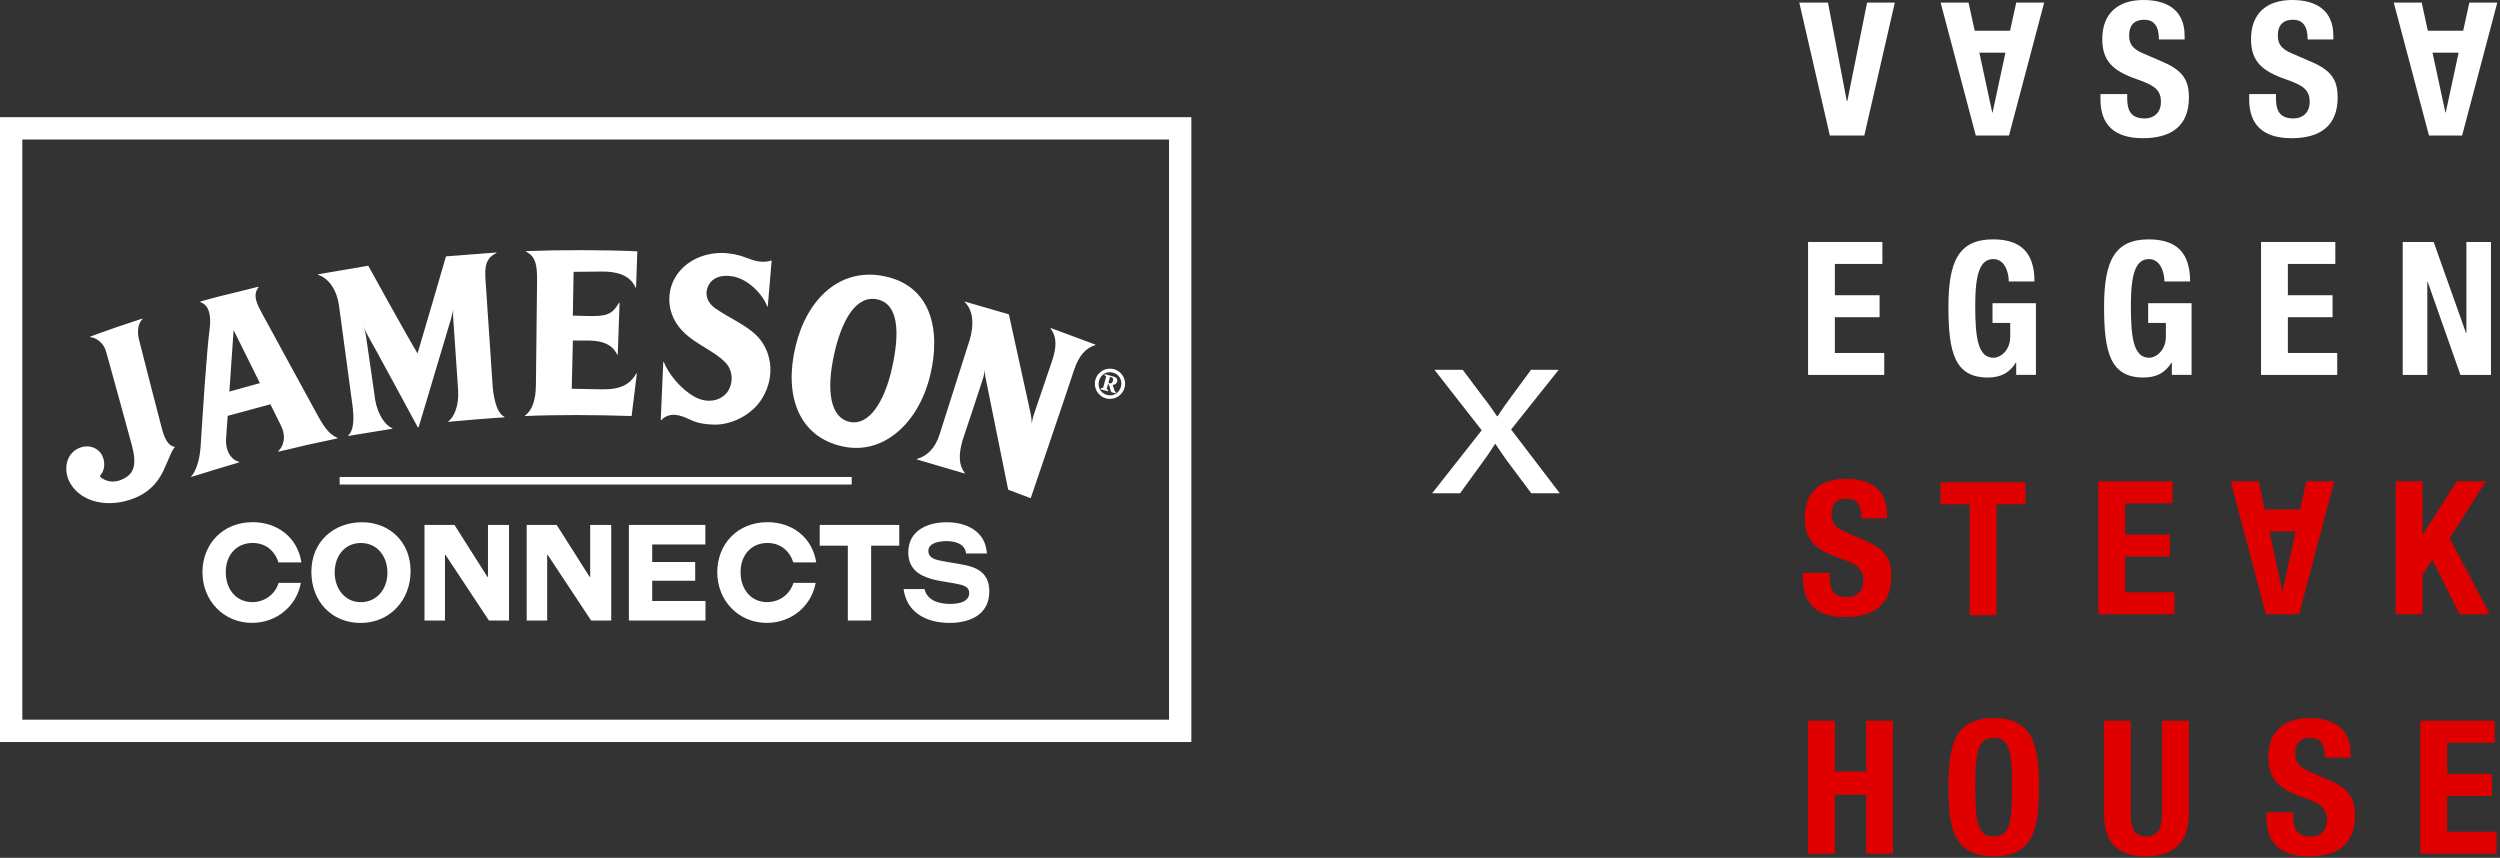 <svg width="682" height="234" viewBox="0 0 682 234" fill="none" xmlns="http://www.w3.org/2000/svg">
<rect x="0" y="0" width="682" height="234" fill="#333333" stroke="none"/>
<g clip-path="url(#clip0_14_251)">
<path d="M325 202.42H0V31.97H325V202.42ZM6.09 196.33H318.91V38.06H6.09V196.33Z" fill="white"/>
<path d="M302.68 104.57C303 104.65 303.43 104.54 303.61 103.86C303.78 103.26 303.49 102.99 303.15 102.9L302.82 102.81L302.36 104.48L302.68 104.57V104.57ZM300.37 105.83C300.86 105.91 300.9 105.9 301 105.54L301.7 102.97C301.8 102.61 301.76 102.58 301.31 102.4L301.4 102.07L303.77 102.72C304.44 102.9 304.97 103.36 304.76 104.11C304.62 104.63 304.13 104.98 303.55 105L304 106.46C304.1 106.78 304.26 106.92 304.42 106.96L304.33 107.3L303.36 107.04C303.15 106.98 303.04 106.8 302.95 106.46L302.53 104.91L302.25 104.84L301.98 105.83C301.88 106.19 301.91 106.23 302.36 106.41L302.27 106.75L300.26 106.2L300.35 105.86L300.37 105.83ZM303.63 101.65C301.92 101.18 300.3 102.15 299.82 103.88C299.35 105.61 300.26 107.28 301.97 107.74C303.68 108.21 305.31 107.24 305.78 105.51C306.26 103.79 305.35 102.11 303.63 101.65ZM303.89 100.72C306.09 101.32 307.38 103.58 306.77 105.78C306.17 107.98 303.91 109.27 301.71 108.67C299.51 108.07 298.22 105.8 298.82 103.6C299.43 101.4 301.69 100.11 303.89 100.72ZM281.16 112.95C281.46 114.18 281.48 115.79 281.48 115.79C281.48 115.79 281.43 115.03 282.02 113.12L287.04 98.35C288.32 94.54 288.27 91.77 286.58 89.6L286.65 89.48L298.83 94.01L298.8 94.15C296.26 94.89 294.32 96.99 293.04 100.83C292.33 103.13 281.18 135.91 281.18 135.91L275.03 133.59L268.97 103.59C268.66 102.37 268.65 100.75 268.65 100.75C268.65 100.75 268.69 101.51 268.11 103.42C267.59 105.13 262.56 120.19 262.56 120.19C261.44 124.18 261.58 126.94 263.19 129.04L263.14 129.17L250.12 125.34L250.14 125.2C252.79 124.46 255.04 122.45 256.28 118.62L264.53 92.72C265.8 88.48 265.47 84.62 263.17 82.4L263.22 82.27L275.22 85.75L281.18 112.93L281.16 112.95ZM239.36 81.68C233.48 80.39 229.56 87.51 227.54 96.71C225.42 106.41 226.4 113.91 231.79 115.09C236.92 116.22 241.27 109.88 243.39 100.19C245.41 90.99 245.25 82.97 239.36 81.68M253.73 102.47C250.61 115.33 241.07 124.25 229.85 121.78C217.62 119.1 213.86 107.54 217.04 94.42C220.17 81.46 229.04 73.29 240.46 75.21C254 77.48 256.79 89.9 253.74 102.46M194.69 115.84C188.95 115.67 188.34 114.04 185.09 113.3C182.71 112.76 181.1 113.8 180.39 114.64L180.25 114.62L180.94 98.74L181.08 98.72C182.25 101.8 185.58 106.07 189.45 108.22C192.96 110.18 196.52 109.36 198.33 107.06C199.9 105.05 200.3 101.34 197.82 98.8C195.33 96.26 191.4 94.56 188.1 92.02C181.43 86.89 181.87 79.97 183.95 76.12C186.86 70.75 192.97 68.56 198.42 69.09C201.74 69.41 203.23 70.26 205.55 71C207.87 71.74 209.93 71.29 210.36 71.06L210.5 71.09L209.45 83.63H209.31C208.12 80.32 204.17 76.19 200.01 75.42C196.37 74.75 194.35 76.04 193.46 77.54C192.08 79.85 192.69 82.43 195.2 84.16C198.84 86.67 203.25 88.55 206.16 91.29C210.38 95.27 211.73 102.34 207.97 108.58C204.94 113.62 198.99 115.97 194.71 115.84M173.86 68.57L173.52 78.47H173.38C171.8 74.8 167.81 74.05 164.23 74.08L156.48 74.16L156.27 86.1L160.2 86.21C165.43 86.32 166.97 85.88 168.88 82.57L169.02 82.59L168.52 96.77H168.38C166.65 93.1 162.79 92.85 159.22 92.89H156.28L155.97 106.05L164.07 106.21C169.29 106.31 171.91 104.87 173.6 101.84L173.74 101.87L172.3 113.49C162.74 113.17 151.76 113.11 143.21 113.5L143.19 113.36C145.12 112.08 146.18 109.2 146.2 104.87L146.51 76.62C146.54 72.6 146.27 70.04 143.49 68.64L143.51 68.5C152.83 68.15 164.69 68.14 173.87 68.56M121.66 69.94L135.41 68.88L135.44 69.02C131.85 70.72 132.24 73.8 132.6 78.59L134.43 105.86C134.87 109.85 135.86 112.94 137.63 113.71V113.85C137.63 113.85 134.41 114.04 129.99 114.4C125.59 114.76 122.32 115.08 122.32 115.08L122.29 114.94C123.9 113.85 125.28 110.49 124.97 106.36C124.97 106.36 123.78 88.62 123.66 87.14C123.51 85.47 123.67 84.32 123.67 84.32C123.67 84.32 123.45 85.56 123.03 87C122.6 88.44 114.2 116.56 114.2 116.56L113.98 116.58C113.98 116.58 101.5 93.47 100.38 91.61C99.49 90.12 99.13 88.72 99.13 88.72C99.13 88.72 99.57 90.03 99.86 91.81C100.15 93.58 102.36 109.15 102.36 109.15C103.07 113.24 105.23 116.16 107.05 116.82V116.96L94.99 118.93L94.95 118.8C96.47 117.62 96.68 114.38 96.13 110.4L92.48 83.36C91.91 79.25 89.82 75.97 86.77 74.97V74.83L100.46 72.49C100.46 72.49 111.9 93.25 113.91 96.4C115.13 92.45 121.66 69.95 121.66 69.95M63.73 90.07L62.57 106.83L70.9 104.51L63.74 90.07H63.73ZM83.99 121.32C81.01 122.08 75.95 123.21 75.95 123.21L75.91 123.07C77.09 121.98 78.37 119.41 76.53 115.87L73.77 110.29L62.11 113.45L61.65 120.01C61.63 123.95 63.68 125.64 65.25 125.98L65.28 126.12C65.28 126.12 61.54 127.27 58.63 128.11C55.78 129.03 52.17 130.1 52.17 130.1L52.12 129.96C53.25 129 54.48 125.72 54.72 121.9C55.37 111.71 56.33 96.49 57.19 89.67C57.61 86.4 57.2 83.29 54.67 82.43L54.63 82.26C54.63 82.26 58.18 81.22 62.5 80.2C66.12 79.34 70.44 78.22 70.44 78.22L70.5 78.39C68.82 80.62 70.11 82.97 71.7 85.9C73.2 88.7 85.98 112.1 87.05 114.04C88.93 117.28 90.13 118.59 92.06 119.45L92.08 119.59C92.08 119.59 86.99 120.68 83.98 121.33M28.95 95.95C28.27 93.39 26.09 92.07 24.61 91.98L24.57 91.84C24.57 91.84 28.59 90.36 31.49 89.36C34.51 88.33 38.82 86.91 38.82 86.91L38.89 87.05C37.78 88.05 37.29 90.17 37.92 92.65C37.92 92.65 43.45 114.35 44.24 117.22C45.03 120.09 46.12 121.69 47.61 121.89L47.66 122.03C46.89 122.78 46.27 124.66 45.48 126.38C44.68 128.12 43.02 133.43 36.56 135.94C29.53 138.68 22.35 137.03 19.29 132.05C17.29 128.81 17.74 124.36 20.94 122.54C23.72 120.96 26.73 121.97 27.88 124.27C28.99 126.5 28.25 128.89 27.35 129.67C27.17 129.84 27.35 130.15 27.78 130.43C29.67 131.71 31.8 131.63 33.86 130.52C36.49 129.11 37.38 126.85 36.01 121.6C34.91 117.39 29.72 98.8 28.95 95.93" fill="white"/>
<path d="M232.34 130.12H92.66V132.18H232.34V130.12Z" fill="white"/>
<path d="M82.23 153.42H75.98C74.96 150.28 72.47 148.12 68.93 148.12C64.66 148.12 61.59 151.26 61.59 156.08C61.59 160.9 64.55 164.26 68.82 164.26C72.11 164.26 74.99 162.25 76.02 159H82.08C80.95 165.25 75.54 169.92 68.75 169.92C60.97 169.92 55.23 163.82 55.23 156.11C55.23 148.4 60.78 142.45 68.93 142.45C75.58 142.45 81.13 146.5 82.23 153.41V153.42Z" fill="white"/>
<path d="M84.94 156.02C84.94 147.62 91.19 142.47 98.75 142.47C106.31 142.47 112.01 147.88 112.01 155.8C112.01 163.72 106.35 169.94 98.38 169.94C90.41 169.94 84.94 163.99 84.94 156.02V156.02ZM105.69 156.2C105.69 151.82 102.95 148.13 98.46 148.13C93.97 148.13 91.3 151.75 91.3 156.2C91.3 160.65 94.15 164.27 98.42 164.27C102.69 164.27 105.69 160.84 105.69 156.2Z" fill="white"/>
<path d="M133.38 169.28L121.54 151.38H121.39V169.28H115.8V143.2H123.98L132.97 157.37H133.12V143.2H138.86V169.28H133.38V169.28Z" fill="white"/>
<path d="M161.26 169.28L149.42 151.38H149.27V169.28H143.68V143.2H151.86L160.85 157.37H161V143.2H166.74V169.28H161.26V169.28Z" fill="white"/>
<path d="M171.56 169.28V143.2H192.42V148.53H177.92V153.32H189.65V158.43H177.92V163.95H192.46V169.28H171.56V169.28Z" fill="white"/>
<path d="M222.67 153.42H216.42C215.4 150.28 212.91 148.12 209.37 148.12C205.1 148.12 202.03 151.26 202.03 156.08C202.03 160.9 204.99 164.26 209.26 164.26C212.55 164.26 215.43 162.25 216.46 159H222.52C221.39 165.25 215.98 169.92 209.19 169.92C201.41 169.92 195.67 163.82 195.67 156.11C195.67 148.4 201.22 142.45 209.37 142.45C216.02 142.45 221.57 146.5 222.67 153.41V153.42Z" fill="white"/>
<path d="M231.29 169.28V148.86H223.62V143.2H245.32V148.86H237.65V169.28H231.29V169.28Z" fill="white"/>
<path d="M263.55 150.98C263.19 148.24 260.45 147.62 258.22 147.62C256.87 147.62 253.25 147.84 253.25 150.32C253.25 151.96 254.78 152.55 256.03 152.84C257.64 153.21 261.8 153.83 263.74 154.26C267.69 155.17 269.88 157.22 269.88 161.35C269.88 167.85 264.36 169.93 259.03 169.93C253.22 169.93 247.38 167.45 246.5 160.69H252.2C252.97 163.94 256.33 164.75 259.25 164.75C260.49 164.75 264.4 164.6 264.4 161.79C264.4 160.4 263.41 159.85 262.03 159.49C259.91 158.94 256.7 158.69 254.03 157.92C250.71 156.97 247.78 155.14 247.78 150.69C247.78 144.59 253.22 142.47 258.26 142.47C263.74 142.47 268.89 144.99 269.22 150.98H263.56H263.55Z" fill="white"/>
<path d="M498.67 0.71L503.8 27.53H503.96L509.34 0.71H516.91L508.58 36.98H499.18L490.85 0.71H498.67Z" fill="white"/>
<path d="M513.51 66.01V72H500.55V80.54H512.75V86.53H500.55V96.29H514.02V102.28H493.24V66.01H513.51Z" fill="white"/>
<path d="M499.13 156.26V157.33C499.13 160.73 500.09 162.92 503.96 162.92C506.2 162.92 508.33 161.5 508.33 158.45C508.33 155.15 506.65 153.93 501.83 152.26C495.33 150.02 492.33 147.33 492.33 141.29C492.33 134.23 496.65 130.62 503.56 130.62C510.06 130.62 514.79 133.41 514.79 140.37V141.39H507.78C507.78 137.99 506.61 136 503.82 136C500.52 136 499.65 138.08 499.65 140.22C499.65 142.36 500.31 143.83 503.41 145.15L509.05 147.59C514.54 149.98 515.96 152.77 515.96 157.19C515.96 164.86 511.29 168.31 503.36 168.31C495.43 168.31 491.83 164.45 491.83 157.74V156.27H499.15L499.13 156.26Z" fill="#E10000"/>
<path d="M493.24 196.62H500.55V210.48H509.09V196.62H516.4V232.89H509.09V216.78H500.55V232.89H493.24V196.62Z" fill="#E10000"/>
<path d="M680.56 196.62V202.61H667.6V211.14H679.8V217.14H667.6V226.89H681.07V232.89H660.29V196.62H680.56Z" fill="#E10000"/>
<path d="M548.04 36.98H539L529.4 0.71H537.02L538.7 8.38H548.35L550.03 0.71H557.65L548.05 36.98H548.04ZM547.08 14.37H539.97L543.48 30.68H543.58L547.08 14.37Z" fill="white"/>
<path d="M580.3 25.65V26.72C580.3 30.13 581.26 32.31 585.13 32.31C587.37 32.31 589.5 30.89 589.5 27.84C589.5 24.54 587.82 23.32 583 21.64C576.5 19.4 573.5 16.71 573.5 10.67C573.5 3.61 577.82 0 584.73 0C591.23 0 595.96 2.79 595.96 9.75V10.77H588.95C588.95 7.37 587.78 5.39 584.99 5.39C581.69 5.39 580.83 7.47 580.83 9.61C580.83 11.75 581.49 13.22 584.59 14.54L590.23 16.98C595.71 19.37 597.14 22.16 597.14 26.58C597.14 34.25 592.47 37.7 584.54 37.7C576.61 37.7 573.01 33.84 573.01 27.14V25.67H580.33L580.3 25.65Z" fill="white"/>
<path d="M620.88 25.65V26.72C620.88 30.13 621.84 32.31 625.71 32.31C627.95 32.31 630.08 30.89 630.08 27.84C630.08 24.54 628.4 23.32 623.58 21.64C617.08 19.4 614.08 16.71 614.08 10.67C614.08 3.61 618.4 0 625.31 0C631.81 0 636.54 2.79 636.54 9.75V10.77H629.53C629.53 7.37 628.36 5.39 625.57 5.39C622.27 5.39 621.4 7.47 621.4 9.61C621.4 11.75 622.06 13.22 625.16 14.54L630.8 16.98C636.29 19.37 637.71 22.16 637.71 26.58C637.71 34.25 633.04 37.7 625.11 37.7C617.18 37.7 613.58 33.84 613.58 27.14V25.67H620.9L620.88 25.65Z" fill="white"/>
<path d="M671.67 36.98H662.63L653.02 0.71H660.64L662.31 8.38H671.96L673.64 0.71H681.26L671.66 36.98H671.67ZM670.7 14.37H663.59L667.1 30.68H667.2L670.71 14.37H670.7Z" fill="white"/>
<path d="M547.99 76.78C547.99 74.09 546.77 70.68 543.82 70.68C540.26 70.68 538.84 74.34 538.84 83.38C538.84 92.42 539.65 97.6 543.87 97.6C545.6 97.6 548.39 95.72 548.39 91.81V88.1H543.56V82.71H555.4V102.27H550.02V98.92H549.92C548.19 101.76 545.7 102.99 542.3 102.99C533.31 102.99 531.53 96.28 531.53 83.74C531.53 71.2 534.38 65.3 543.72 65.3C551.75 65.3 555 69.42 555 76.78H547.99V76.78Z" fill="white"/>
<path d="M590.45 76.78C590.45 74.09 589.23 70.68 586.28 70.68C582.72 70.68 581.3 74.34 581.3 83.38C581.3 92.42 582.11 97.6 586.33 97.6C588.06 97.6 590.85 95.72 590.85 91.81V88.1H586.02V82.71H597.86V102.27H592.48V98.92H592.38C590.65 101.76 588.16 102.99 584.76 102.99C575.77 102.99 573.99 96.28 573.99 83.74C573.99 71.2 576.84 65.3 586.18 65.3C594.21 65.3 597.46 69.42 597.46 76.78H590.45V76.78Z" fill="white"/>
<path d="M637.08 66.01V72H624.13V80.54H636.32V86.53H624.13V96.29H637.59V102.28H616.81V66.01H637.08Z" fill="white"/>
<path d="M663.9 66.01L672.73 90.85H672.83V66.01H679.54V102.28H671.21L662.27 76.88H662.17V102.28H655.46V66.01H663.9Z" fill="white"/>
<path d="M552.56 131.56V137.56H544.64V167.83H537.33V137.56H529.4V131.56H552.56Z" fill="#E10000"/>
<path d="M592.69 131.31V137.31H579.74V145.84H591.93V151.84H579.74V161.59H593.2V167.59H572.42V131.31H592.69Z" fill="#E10000"/>
<path d="M627.18 167.58H618.14L608.54 131.31H616.16L617.84 138.98H627.49L629.17 131.31H636.79L627.19 167.58H627.18ZM626.22 144.97H619.11L622.61 161.28H622.71L626.22 144.97Z" fill="#E10000"/>
<path d="M660.85 131.31V145.84H660.95L670.19 131.31H678.12L668.26 146.86L679.24 167.59H671.01L663.54 152.7L660.85 156.82V167.59H653.53V131.31H660.85Z" fill="#E10000"/>
<path d="M543.88 195.9C554.85 195.9 556.23 203.72 556.23 214.75C556.23 225.78 554.86 233.6 543.88 233.6C532.9 233.6 531.54 225.78 531.54 214.75C531.54 203.72 532.91 195.9 543.88 195.9ZM543.88 228.21C548.2 228.21 548.91 224.5 548.91 214.75C548.91 205 548.2 201.29 543.88 201.29C539.56 201.29 538.85 205.05 538.85 214.75C538.85 224.45 539.56 228.21 543.88 228.21Z" fill="#E10000"/>
<path d="M581.26 196.62V221.92C581.26 225.53 582.12 228.22 585.53 228.22C588.94 228.22 589.8 225.53 589.8 221.92V196.62H597.12V221.92C597.12 231.17 591.48 233.61 585.54 233.61C579.6 233.61 573.96 231.63 573.96 221.92V196.62H581.28H581.26Z" fill="#E10000"/>
<path d="M625.6 221.56V222.63C625.6 226.03 626.57 228.22 630.43 228.22C632.67 228.22 634.8 226.8 634.8 223.75C634.8 220.45 633.12 219.23 628.3 217.55C621.8 215.31 618.8 212.62 618.8 206.58C618.8 199.52 623.12 195.91 630.03 195.91C636.53 195.91 641.26 198.71 641.26 205.66V206.68H634.25C634.25 203.28 633.08 201.3 630.29 201.3C626.99 201.3 626.13 203.38 626.13 205.52C626.13 207.66 626.79 209.12 629.89 210.45L635.53 212.89C641.01 215.28 642.44 218.07 642.44 222.49C642.44 230.16 637.77 233.62 629.84 233.62C621.91 233.62 618.31 229.76 618.31 223.06V221.59H625.63L625.6 221.56Z" fill="#E10000"/>
<path d="M399.03 100.88L404.45 108.11C405.94 109.99 407.12 111.66 408.38 113.54H408.54C409.8 111.59 411.05 109.85 412.39 108.05L417.66 100.89H425.2L412.23 117.17L425.51 134.56H417.73L412.07 126.98C410.58 125.03 409.32 123.15 407.98 121.14H407.82C406.56 123.16 405.31 124.97 403.81 126.98L398.31 134.56H390.69L404.21 117.38L391.32 100.89H399.02L399.03 100.88Z" fill="white"/>
</g>
<defs>
<clipPath id="clip0_14_251">
<rect width="681.27" height="233.6" fill="white"/>
</clipPath>
</defs>
</svg>
